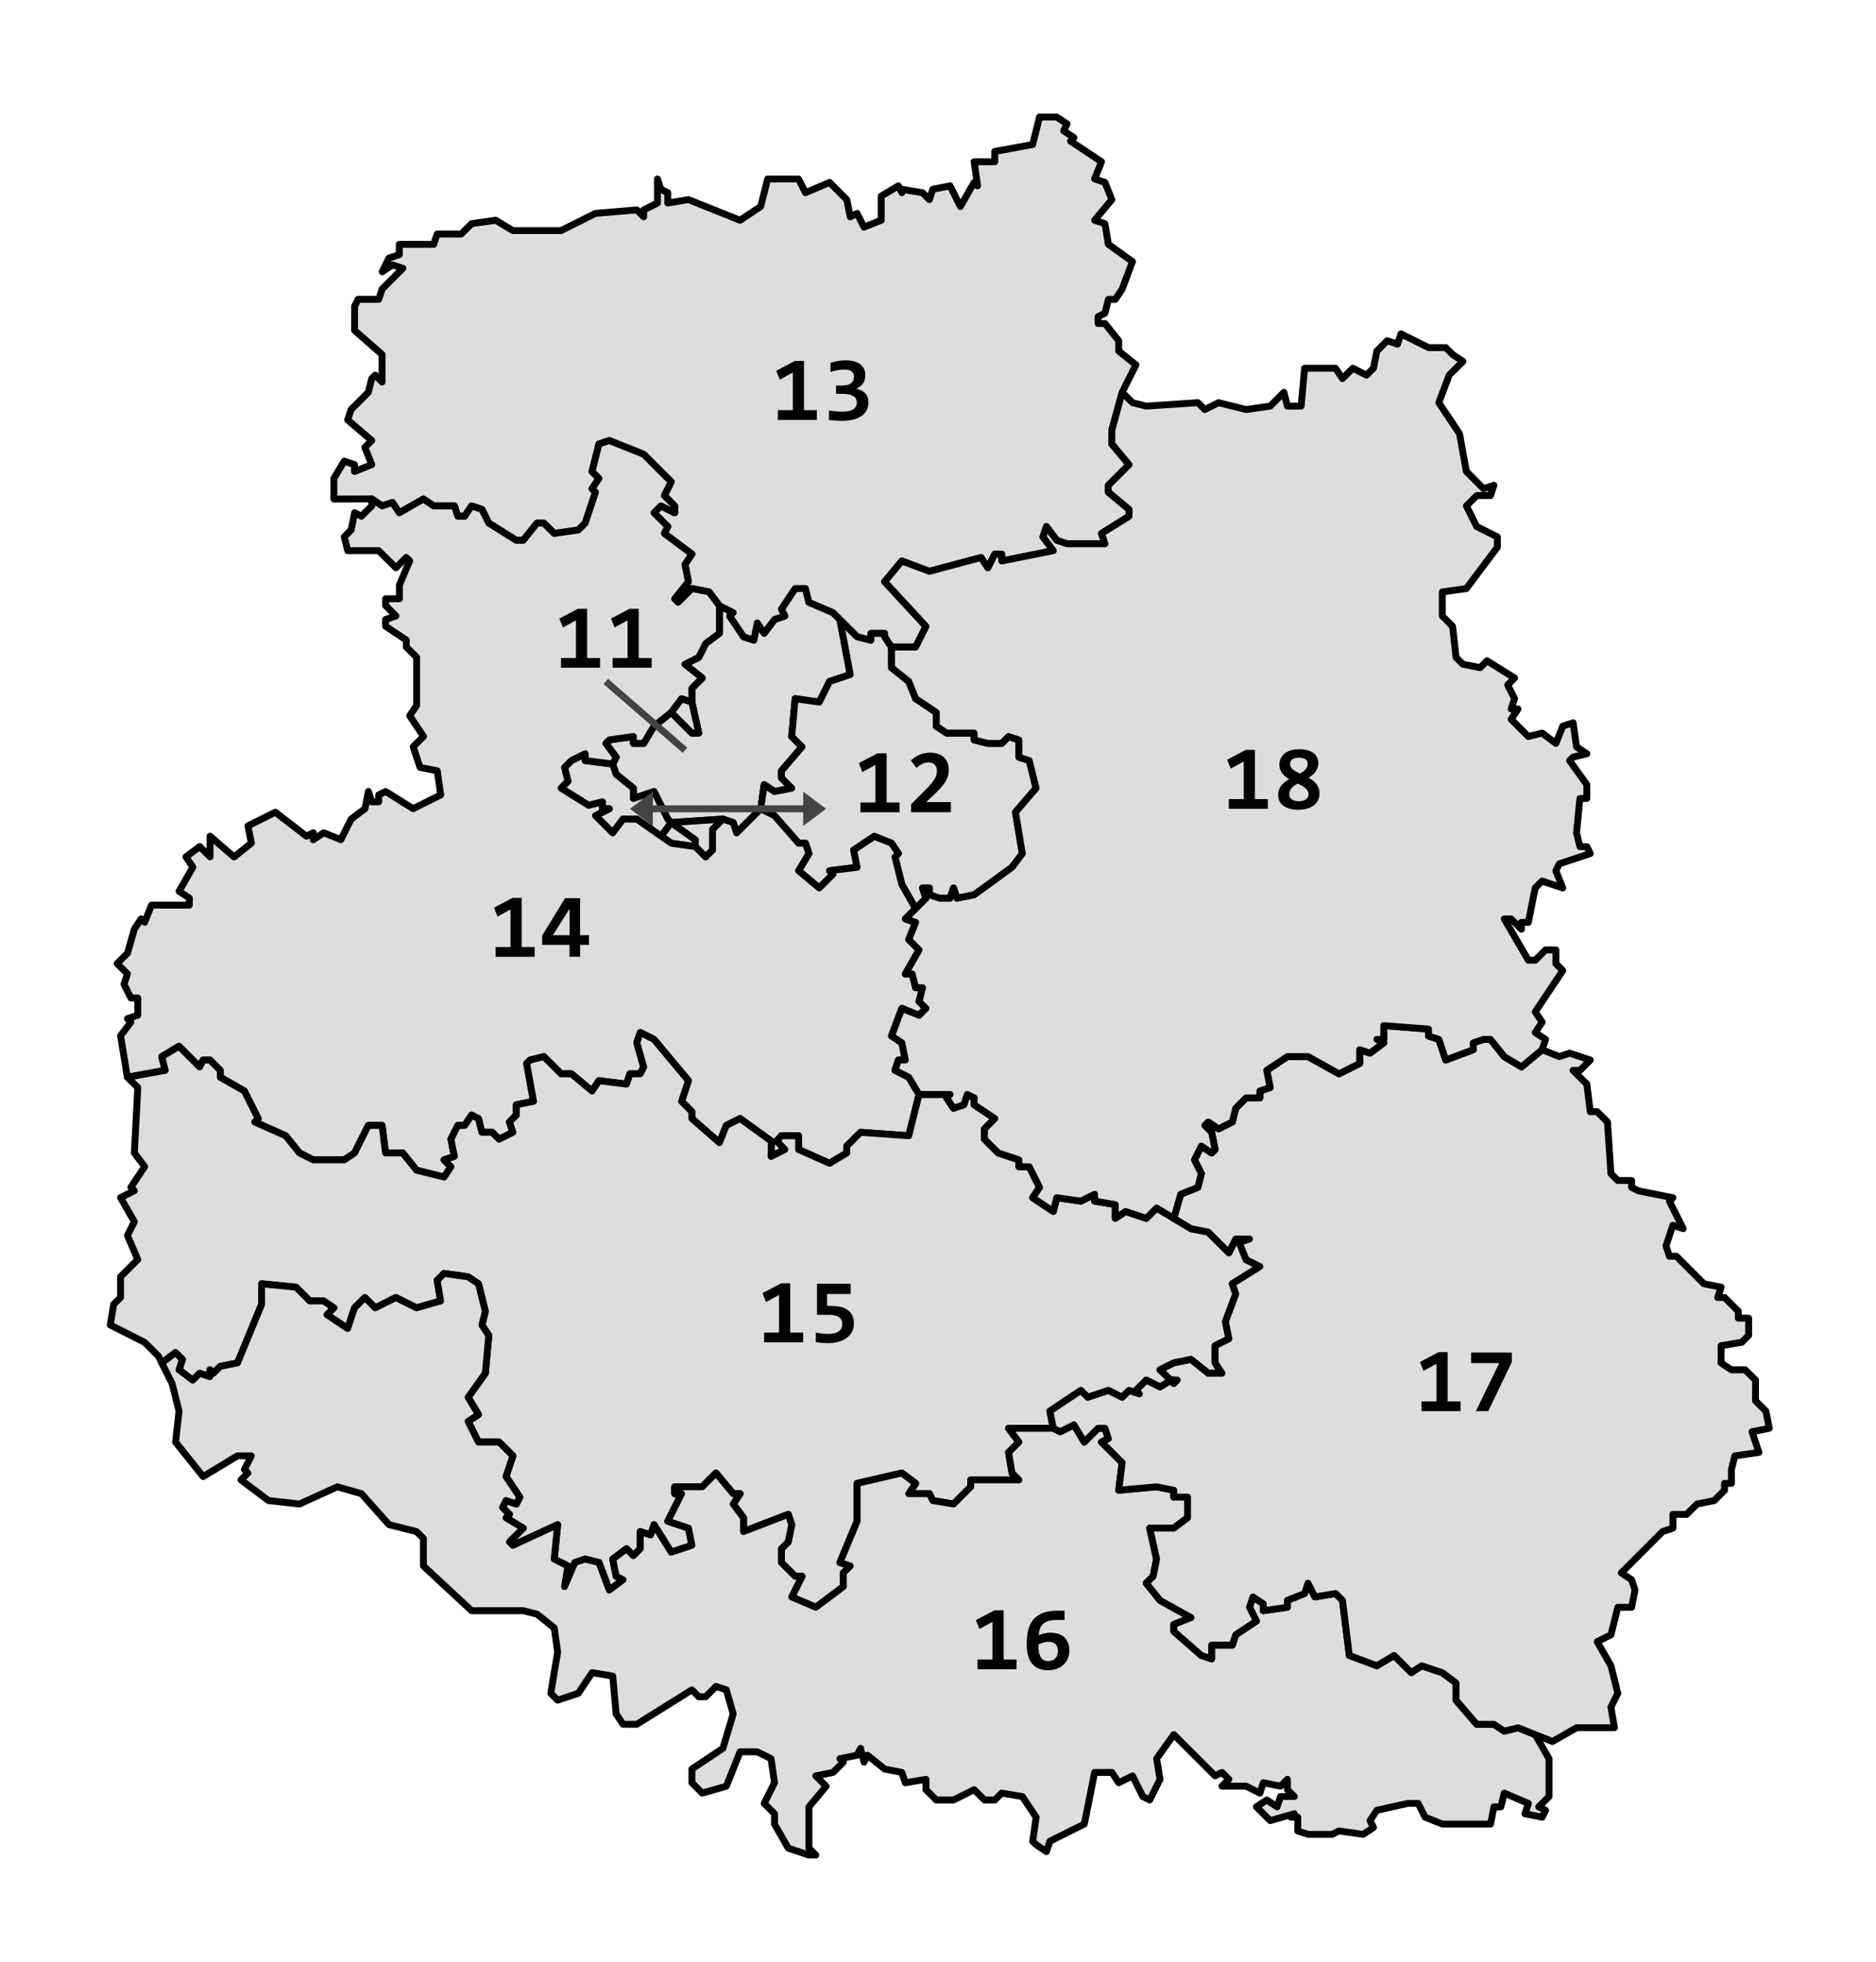 <?xml version="1.0" encoding="UTF-8" standalone="no"?>
<svg xmlns="http://www.w3.org/2000/svg" xmlns:xlink="http://www.w3.org/1999/xlink" version="1.1" width="545" height="570">

<g style="fill:#ddd;fill-rule:evenodd;stroke:black;stroke-width:2px;stroke-linejoin:round">
  <path id="d11" d="
	m 195,239 -3,4 3,2 7,1 v -2 z m 40,-64 -1,-4 h -3 l -4,6 1,2 -3,1 -3,4 -2,-3 -1,5 -3,-1 -4,-6 1,-1 -4,-2 v 8 l -4,3 -2,4 -4,2 5,4 -3,3 0,4 2,9 h -2 l -6,-6 -5,4 -3,5 h -3 l 0,-2 -7,1 -1,1 3,4 -1,2 1,3 5,4 v 3 l 6,-2 4,8 1,1 15,-1 3,1 1,3 7,-7 1,-7 3,2 5,-1 -3,-3 v -2 l 6,-7 -3,-3 1,-11 7,1 3,-6 6,-2 -3,-16 -2,-2 z"/>
  <path id="d12" d="
	m 190,230 -6,2 v -3 l -5,-4 -1,-3 -8,-1 v -2 l -4,2 -2,2 1,4 -2,2 8,5 4,-1 v 2 h 2 l -4,2 5,5 3,-4 h 4 l 7,5 3,-4 -1,-1 z m 20,8 -15,1 7,5 0,2 3,3 2,-2 v -6 l 2,-2 z m -7,-25 -2,-9 -3,-1 -3,4 6,6 z m 54,-29 h -4 v 2 l -4,-1 -5,-5 3,16 -6,2 -3,6 -7,-1 -1,11 3,3 -6,7 v 2 l 3,3 -5,1 -3,-2 -1,7 4,2 7,8 h 2 l 1,3 -3,5 6,5 4,-4 -1,-1 8,-1 -1,-5 6,-4 5,2 2,3 -1,1 2,8 4,7 3,-3 -1,-3 h 2 v 2 l 3,1 h 3 l 1,-3 1,3 5,-1 11,-8 3,-4 -2,-12 6,-7 -2,-8 -3,-1 v -5 l -3,-1 -2,2 h -4 l -4,-1 v -2 h -8 l -3,-2 v -4 l -6,-4 -2,-5 -5,-4 v -6 l -2,-3 z"/>
  <path id="d13" d="
	m 310,36 -3,-2 -5,-2e-5 -2,8 -11,2 v 3 h -6 l 1,7 -1,-1 -4,7 -3,-6 -5,1 -1,3 -2,-2 -6,-1 v 1 l -1,-2 -5,3 v 7 l -5,2 -2,-4 -2,1 -1,-5 -5,-5 -7,3 -2,-4 -9,-2e-5 -2,8 -6,4 -15,-6 -6,1 v -3 l -2,-1 -1,-3 0,7 -4,2 v 2 l -2,-2 -12,1 -10,5 h -14 l -5,-3 -7,1 -3,3 h -7 l -1,3 h -10 v 3 l -3,1 -1.97,3.97 3,-2 3,1 -6,6 -1,3 h -6 l -1,2 -0.03,7.03 8,7 v 8 l -2,-2 -1,1 -1,4 -5,5 -1,3 7,6 -2,2 2,5 -5,2 v -2 l -3,-1 -3,5 v 6 l 11.03,-0.03 2.97,2.03 3,-1 2,3 7,-4 3,2 h 6 l 1,3 h 2 l 2,-3 3,1 2,4 8,5 h 2 l 4,-5 h 2 l 3,3 7,-1 2,-2 3,-9 -1,-1 2,-3 -2,-2 2,-8 3,-1 10,4 8,8 -2,4 3,3 v 2 l -4,-2 -2,2 4,4 -1,2 8,6 -2,3 1,5 -4,5 1,1 4,-4 5,1 3,4 4,2 -1,1 4,6 3,1 1,-5 2,3 3,-4 3,-1 -1,-2 4,-6 h 3 l 1,4 7,3 2,2 5,5 4,1 v -2 h 4 l 0,1 2,3 h 7 l 3,-6 -12,-13 5,-6 8,3 15,-4 2,3 2,-4 h 2 v 2 l 15,-3 -3,-4 1,-3 3,4 3,1 h 11 l -1,-3 8,-5 v -2 l -6,-5 v -2 l 6,-6 -5,-6 v -4 l 3,-11 4,-8 -5,-4 v -3 l -4,-5 h -2 v -2 l 2,-1 1,-4 h 2 l 2,-3 3,-8 -7,-5 -1,-6 -3,-1 5,-6 -2,-5 -3,-1 2,-5 -9,-6 1,-1 -3,-2 z"/>
  <path id="d14" d="
	m 187,132 -10,-4 -3,1 -2,8 2,2 -2,3 1,1 -3,9 -2,2 -7,1 -3,-3 h -2 l -4,5 h -2 l -8,-5 -2,-4 -3,-1 -2,3 h -2 l -1,-3 h -6 l -3,-2 -7,4 -2,-3 -3,1 -2.97,-2.03 v 2 l -3.03,3.03 -1.97,-1.03 -1,5 -2,2 0.97,4.03 h 9 l 5.03,4.97 3,-3 1,1 -3,7 v 4 h -4 v 2 l 3,3 -3.03,1.03 0.03,1.97 6,4 v 2 l 3,3 v 14 l -2,3 4,6 -3,3 2,6 5,1 1,7 -8,4 -8,-5 -2,1 v 2 l -2.03,0.03 -0.97,-3.03 -1,5 -4.03,3.03 -2.97,5.97 -5,-2 -3.03,2.03 0.03,-2.03 -2,1 -9.03,-6.97 -7.97,3.97 1,5 -5.03,4.03 -6.97,-6.03 v 6 l -3,-3 -4,3 2,3 -4,7 3,2 -0.03,2.03 h -11 l -1.97,4.97 -1.03,-0.97 -1.97,2.97 -2,7 -3,3 3,3 -1,3 2,4 h 2 v 5 l -3,1 1,1 -3,4 1.97,12.03 11,-2 -1,-4 5,-3 6,6 1,-2 h 2 l 3,3 v 2 l 7,4 4,8 -1,1 9,4 4,5 4,2 h 9 l 3,-2 4,-8 h 4 l 1,8 h 5 l 4,5 8,2 2,-3 -2,-2 3,-1 -1,-5 2,-4 h 2 l 2,-3 2,1 1,4 h 3 l 2,2 4,-2 -1,-3 2,-2 v -3 l 5,-1 -2,-11 1,-1 4,-1 5,5 h 3 l 6,5 2,-3 8,1 1,-3 h 3 l 1,-2 -2,-7 1,-3 4,2 10,12 -2,6 3,3 v 2 l 8,7 2,-5 4,-2 9.1,6.57 -0.1,4.43 4,-2 -2.35,-2.48 1.35,-1.52 h 5 v 4 l 9,4 5,-3 v -2 l 4,-4 14,1 3,-12 -3,-5 -4,-2 1,-3 h 2 l -1,-5 -3,-2 3,-8 5,2 2,-2 -2,-2 1,-4 h -2 l -1,-4 h -2 l 4,-7 -3,-3 2,-5 -3,-1 3,-3 -4,-7 -2,-8 1,-1 -2,-3 -5,-2 -6,4 1,5 -8,1 1,1 -4,4 -6,-5 3,-5 -1,-3 h -2 l -7,-8 -4,-2 -7,7 -1,-3 -3,-1 -3,3 v 6 l -2,2 -3,-3 -7,-1 -10,-7 h -4 l -3,4 -5,-5 4,-2 h -2 v -2 l -4,1 -8,-5 2,-2 -1,-4 2,-2 4,-2 v 2 l 8,1 1,-2 -3,-4 1,-1 7,-1 v 2 h 3 l 3,-5 5,-4 3,-4 3,1 0,-4 3,-3 -5,-4 4,-2 2,-4 4,-3 v -8 l -3,-4 -5,-1 -4,4 -1,-1 4,-5 -1,-5 2,-3 -8,-6 1,-2 -4,-4 2,-2 4,2 v -2 l -3,-3 2,-4 z"/>
  <path id="d15" d="
	m 363,360 h -4 l -2,4 -6,-6 -5,-1 -5,-3 -5,-3 -3,3 -6,-2 -3,2 v -4 l -6,-1 v -2 l -4,2 -7,-1 -1,4 -6,-4 2,-3 -3,-6 h -3 v -2 l -6,-2 -4,-4 v -3 l 3,-3 -6,-4 v -2 l -2,-1 -1,3 -3,1 -2,-3 1,-1 h -9 l -3,12 -14,-1 -4,4 0,2 -5,3 -9,-4 0,-4 h -5 l -1.35,1.52 2.35,2.48 -4,2 0.1,-4.43 -9.1,-6.57 -4,2 -2,5 -8,-7 0,-2 -3,-3 2,-6 -10,-12 -4,-2 -1,3 2,7 -1,2 h -3 l -1,3 -8,-1 -2,3 -6,-5 h -3 l -5,-5 -4,1 -1,1 2,11 -5,1 0,3 -2,2 1,3 -4,2 -2,-2 h -3 l -1,-4 -2,-1 -2,3 h -2 l -2,4 1,5 -3,1 2,2 -2,3 -8,-2 -4,-5 h -5 l -1,-8 h -4 l -4,8 -3,2 h -9 l -4,-2 -4,-5 -9,-4 1,-1 -4,-8 -7,-4 v -2 l -3,-3 h -2 l -1,2 -6,-6 -5,3 1,4 -11,2 3.03,2.97 -1,19 3,4 -4,6 1,1 -4,2 4,7 -2,4 3,7 -5,5 v 6 l -2,2 -1,6 9.99,5.06 4,4 0.99,1.98 4,-3 2,2 -1,3 4,3 2,-2 3,1 v -2 l 1,1 2,-2 5,-1 7,-17 v -6 l 10,1 4,4 h 4 l 3,2 -2,2 6,4 2,-6 3,-3 3,3 6,-3 6,3 7,-2 -1,-6 2,-2 7,1 3,2 2,8 -1,4 2,3 -1,11 -5,7 3,5 -3,2 3,6 h 6 l 4,4 -2,6 4,6 -1,2 -3,-1 -1,2 2,2 -1,1 5,3 -4,4 1,1 13,-6 -1,10 4,2 -1,6 3,-7 3,-1 4,1 3,8 4,-3 -2,-1 -1,-5 4,-3 2,2 2,-2 v -5 l 3,1 1,-3 5,8 6,-2 -1,-5 -6,-2 4,-8 h -2 v -2 h 8 l 4,-4 5,6 h 2 l -2,3 3,4 v 4 l 13,-5 1,3 -1,5 -2,2 v 4 l 4,4 h 2 l -3,6 7,3 8,-6 v -4 l 2,-2 -3,-1 5,-12 v -11 l 13,-3 4,3 -2,3 h 6 l 1,2 6,1 5,-5 v -2 h 14 l -2,-2 -1,-6 3,-3 -3,-4 h 13 l -1,-5 9,-6 2,2 6,-2 4,2 2,-2 3,1 -1,-1 3,-3 4,2 2.92,-1.8 1.08,0.8 1,-1 -2.01,-0.14 -2.99,-2.86 4,-2 5,-1 5,4 h 4 l -2,-3 -4e-4,-5 4,-2 -1,-5 3,-8 -1,-3 8,-5 -4,-2 -2,-5 z"/>
  <path id="d16" d="
	m 446,504 -5,-2 -4,1 -3,-2 h -5 l -6,-7 v -5 l -4,-3 -6,-2 -3,2 -5,-5 -5,3 -8,-3 -2,-16 -2,-2 -6,1 -2,-4 -1,3 -5,2 v 2 l -7,1 v -2 l -3,-2 -1,3 2,4 -6,4 -1,3 h -6 v 4 l -3,-1 -8,-7 v -2 l 5,-2 -9,-5 -4,-5 2,-2 1,-5 -2,-9 h 7 l 4,-3 v -6 h -4 v -2 l -5,-1 -11,1 1,-8 -6,-6 2,-1 -1,-3 h -2 l -4,4 -3,-5 -4,2 -2,-1 h -13 l 3,4 -3,3 1,6 2,2 h -14 v 2 l -5,5 -6,-1 -1,-2 h -6 l 2,-3 -4,-3 -13,3 v 11 l -5,12 3,1 -2,2 v 4 l -8,6 -7,-3 3,-6 h -2 l -4,-4 v -4 l 2,-2 1,-5 -1,-3 -13,5 v -4 l -3,-4 2,-3 h -2 l -5,-6 -4,4 h -8 v 2 h 2 l -4,8 6,2 1,5 -6,2 -5,-8 -1,3 -3,-1 v 5 l -2,2 -2,-2 -4,3 1,5 2,1 -4,3 -3,-8 -4,-1 -3,1 -3,7 1,-6 -4,-2 1,-10 -13,6 -1,-1 4,-4 -5,-3 1,-1 -2,-2 1,-2 3,1 1,-2 -4,-6 2,-6 -4,-4 h -6 l -3,-6 3,-2 -3,-5 5,-7 1,-11 -2,-3 1,-4 -2,-8 -3,-2 -7,-1 -2,2 1,6 -7,2 -6,-3 -6,3 -3,-3 -3,3 -2,6 -6,-4 2,-2 -3,-2 h -4 l -4,-4 -10,-1 v 6 l -7,17 -5,1 -2,2 -1,-1 v 2 l -3,-1 -2,2 -4,-3 1,-3 -2,-2 -4,3 3.01,6.02 2,8 -1,9 8,10 10,-6.02 h 4 l -2,4 1,1 -2,2 8,6 9,1 11,-5 7,2 8,9 8,2 2,2 v 8 l 14,13 h 15 l 4,1 5,4 1,7 -2,12 2,2 6,-2 4,-6 6,1 1,11 2,3 h 4 l 16,-10 2,2 h 2 l 3,-3 3,1 2,7 -3,10 -9,6 v 4 l 3,3 7,-2 4,-10 h 5 l 4,2 1,7 -3,6 3,3 v 3 l 4,7 6,2 h 2 l -2,-2 v -12 l 5,-6 -3,-3 5,-1 3,-3 -1,-1 5,-1 1,-2 1,4 1,-2 5,4 5,1 1,3 6,-1 v 3 l 3,3 h 5 l 6,-3 3,3 h 3 l 2,-2 6,1 4,6 -1,7 1,0.99 3,2.01 1,-3.01 10,-5 3,-15 h 5 l 2,3.01 4,-2.01 3,6 2,1 3,-6 -1,-6 5,-6.99 12,11.99 2,-1 2,2 -2,2 h 7 l 4,2 1,-3 5,1 2,-2 v 3 l 2,2 h -4 l -1,3 -3,-1.99 -3,1.99 4,4 7,-2 -1,1 h 2 v 4 l 3,1 h 7 l 2,-1 7,1 3,-2 -1,-2 2,-3 9,-2 3,0.01 2,4 5,2 h 14 l 1,-5 h 2 l 1,-4 7,3 -1,3 5,1 1,-2 -2,-1 3,-3 v -11 z"/>
  <path id="d17" d="
	m 462,308 -6,-2 -3,1 -5,-2 -6,5 -5,-3 -4,-5 h -2 l -3,1 v 2 l -8,3 -2,-6 -3,-1 v -2 l -13,-1 v 4 h -2 l 2,1 -4,3 -3,-1 v 4 l -6,3 -9,-5 h -6 l -6,4 1,5 -3,1 v 2 h -4 l -3,3 -1,4 -4,2 -3,-2 -1,1 2,2 1,5 -1,1 -3,-2 -2,4 2,4 -1,4 -5,2 -2,7 5,3 5,1 6,6 2,-4 h 4 l -3,1 2,5 4,2 -8,5 1,3 -3,8 1,5 -4,2 v 5 l 2,3 h -4 l -5,-4 -5,1 -4,2 2.99,2.86 2.01,0.14 -1,1 -1.08,-0.8 -2.92,1.8 -4,-2 -3,3 1,1 -3,-1 -2,2 -4,-2 -6,2 -2,-2 -9,6 1,5 2,1 4,-2 3,5 4,-4 h 2 l 1,3 -2,1 6,6 -1,8 11,-1 5,1 v 2 h 4 v 6 l -4,3 h -7 l 2,9 -1,5 -2,2 4,5 9,5 -5,2 v 2 l 8,7 3,1 v -4 h 6 l 1,-3 6,-4 -2,-4 1,-3 3,2 v 2 l 7,-1 v -2 l 5,-2 1,-3 2,4 6,-1 2,2 2,16 8,3 5,-3 5,5 3,-2 6,2 4,3 v 5 l 6,7 h 5 l 3,2 4,-1 5,2 5,2 7,-4 h 11 l -1,-6 2,-4 -2,-8 -4,-7 4,-2 2,-8 h 4 l 1,-5 -1,-3 -3,-2 12,-12 3,-1 v -4 h 4 l 3,-3 5,-1 3,-3 v -2 h 2 l -0.01,-4 1,-4 7,-1 -2,-6 5,-1 -0.99,-5 -3,-3 v -6 l -3,-3 h -4 l -3,-2 v -5 l 6,-1 2,-2 v -5 h -3 v -2 l -4,-4 h -2 l 1,-3 -5,-1 -8.01,-8 h -2 l -1,-3 2,-6 3,1 -4,-8 1,-1 -10,-2 -2,-1 v -2 h -4 l -2,-2 -1,-15 -3,-3 h -2 l -1,-8 -4,-4 h 2 z"/>
  <path id="d18" d="
	m 422,103 -2,-2 -5,0 -8,-4 -1,3 -3,-1 -3,3 -1,5 -2,2 -4,-2 -3,3 -2,-3 h -9 l -1,11 h -4 l -1,-4 -4,4 -7,1 -8,-2 -4,2 -2,-2 -15,1 -4,-1 -3,-3 -3,11 0,4 5,6 -6,6 v 2 l 6,5 v 2 l -8,5 1,3 h -11 l -3,-1 -3,-4 -1,3 3,4 -15,3 v -2 h -2 l -2,4 -2,-3 -15,4 -8,-3 -5,6 12,13 -3,6 h -7 v 6 l 5,4 2,5 6,4 v 4 l 3,2 h 8 v 2 l 4,1 h 4 l 2,-2 3,1 v 5 l 3,1 2,8 -6,7 2,12 -3,4 -11,8 -5,1 -1,-3 -1,3 h -3 l -3,-1 v -2 h -2 l 1,3 -3,3 -3,3 3,1 -2,5 3,3 -4,7 h 2 l 1,4 h 2 l -1,4 2,2 -2,2 -5,-2 -3,8 3,2 1,5 h -2 l -1,3 4,2 3,5 h 9 l -1,1 2,3 3,-1 1,-3 2,1 v 2 l 6,4 -3,3 v 3 l 4,4 6,2 v 2 h 3 l 3,6 -2,3 6,4 1,-4 7,1 4,-2 v 2 l 6,1 v 4 l 3,-2 6,2 3,-3 5,3 2,-7 5,-2 1,-4 -2,-4 2,-4 3,2 1,-1 -1,-5 -2,-2 1,-1 3,2 4,-2 1,-4 3,-3 h 4 v -2 l 3,-1 -1,-5 6,-4 h 6 l 9,5 6,-3 v -4 l 3,1 4,-3 -2,-1 h 2 v -4 l 13,1 v 2 l 3,1 2,6 8,-3 v -2 l 3,-1 h 2 l 4,5 5,3 6,-5 1,-3 -3,-2 2,-3 -2,-3 8,-12 -2,-2 v -4 h -3 l -3,3 h -2 l -7,-12 h 2 l 3,3 v -2 h 2 l 1.99,-10 2,-2 6,2 -2,-5 1,-2 9,-3 -1,-2 h -2 l -1,-4 1,-10 h 2 v -4 l -5,-7 1,-1 4.01,-1 -3,-2 -1,-7 -3,1 -2,5 -4,-3 -4,1 -5,-5 2,-3 h -2 l 1,-3 -2,-4 2,-2 -8,-5 -2,2 -5,-1 -2,-2 -1,-9 -3,-3 v -7 l 7,-1 9,-12 v -3 l -6,-3 -3,-6 3,-3 h 4 l 1,-3 -3,1 -5,-5 -2,-11 -6,-9 3,-8 4,-4 z"/>
</g>

<switch style="fill:#8bf;fill-rule:evenodd;stroke:black;stroke-width:2px;stroke-linejoin:round">
  <use systemLanguage="d11" xlink:href="#d11"/>
  <use systemLanguage="d12" xlink:href="#d12"/>
  <use systemLanguage="d13" xlink:href="#d13"/>
  <use systemLanguage="d14" xlink:href="#d14"/>
  <use systemLanguage="d15" xlink:href="#d15"/>
  <use systemLanguage="d16" xlink:href="#d16"/>
  <use systemLanguage="d17" xlink:href="#d17"/>
  <use systemLanguage="d18" xlink:href="#d18"/>
</switch>

<!--Arrows-->
<defs>
 <marker id="arrow_start" markerWidth="5" markerHeight="5" refX="2.9" refY="1.5" orient="auto" markerUnits="strokeWidth">
  <path d="m 4,0 v 3 l -2,-1.5 z" fill="#444"/>
 </marker>
 <marker id="arrow_end" markerWidth="5" markerHeight="5" refX="2.1" refY="1.5" orient="auto" markerUnits="strokeWidth">
  <path d="m 1,0 v 3 l 2,-1.5 z" fill="#444"/>
 </marker>
</defs>

<g style="fill:none;stroke:#444;stroke-width:2px">
 <path d="m 186,235 h 51" marker-start="url(#arrow_start)" marker-end="url(#arrow_end)"/>
 <path d="m 176,198 l 23,20"/>
</g>

<!--Numbers-->
<defs>
<path id="a1" d="
	m 6.9,-17.12 -5.4,2.85 1.04,2.59 3.78,-2.08 v 10.94 h -4.34 v 2.83 h 11.33 v -2.83 h -3.74 v -14.3 z"/>
<path id="a2" d="
	m 7.1,-17.3 c -1.08,0 -2.08,0.21 -3.01,0.62 -0.92,0.41 -1.75,0.95 -2.49,1.64 l 1.68,2.16 c 0.51,-0.49 1.05,-0.87 1.63,-1.16 0.57,-0.3 1.19,-0.44 1.86,-0.44 0.39,0 0.74,0.07 1.04,0.2 0.3,0.12 0.56,0.29 0.76,0.51 0.2,0.21 0.35,0.46 0.46,0.75 0.1,0.29 0.16,0.59 0.16,0.91 0,0.39 -0.04,0.77 -0.12,1.13 -0.08,0.36 -0.24,0.76 -0.49,1.2 -0.24,0.43 -0.59,0.91 -1.05,1.46 -0.45,0.55 -1.06,1.2 -1.81,1.95 l -4.02,4.02 v 2.34 h 11.55 v -2.93 h -7.17 l 2.47,-2.36 c 0.65,-0.62 1.23,-1.2 1.73,-1.76 0.51,-0.56 0.94,-1.11 1.29,-1.67 0.35,-0.56 0.61,-1.12 0.79,-1.71 0.18,-0.59 0.27,-1.23 0.27,-1.9 -1e-6,-0.82 -0.14,-1.54 -0.4,-2.16 -0.26,-0.62 -0.63,-1.15 -1.12,-1.56 -0.48,-0.42 -1.06,-0.73 -1.73,-0.94 -0.68,-0.22 -1.43,-0.33 -2.27,-0.33 z"/>
<path id="a3" d="
	m 6.67,-17.3 c -0.39,0 -0.77,0.01 -1.13,0.04 -0.36,0.03 -0.72,0.07 -1.08,0.13 -0.36,0.06 -0.71,0.13 -1.07,0.22 -0.36,0.09 -0.73,0.2 -1.12,0.33 v 2.67 c 0.7,-0.22 1.39,-0.39 2.04,-0.52 0.66,-0.13 1.33,-0.2 2,-0.2 0.95,0 1.65,0.18 2.1,0.55 0.45,0.36 0.68,0.88 0.68,1.57 0,0.34 -0.06,0.66 -0.17,0.98 -0.11,0.3 -0.31,0.57 -0.57,0.79 -0.26,0.23 -0.62,0.41 -1.07,0.55 -0.44,0.13 -1,0.2 -1.68,0.2 h -1.73 v 2.42 h 1.89 c 0.72,0 1.34,0.06 1.86,0.18 0.53,0.11 0.96,0.28 1.3,0.5 0.34,0.21 0.59,0.46 0.75,0.77 0.16,0.3 0.25,0.64 0.25,1.02 0,0.43 -0.08,0.81 -0.25,1.15 -0.16,0.34 -0.4,0.62 -0.74,0.86 -0.34,0.23 -0.77,0.4 -1.29,0.52 -0.52,0.12 -1.14,0.18 -1.86,0.18 -0.74,0 -1.45,-0.03 -2.13,-0.09 -0.68,-0.07 -1.29,-0.16 -1.84,-0.26 v 2.76 c 0.24,0.04 0.52,0.08 0.82,0.1 0.3,0.03 0.62,0.06 0.94,0.08 0.32,0.03 0.64,0.04 0.96,0.05 0.33,0.02 0.64,0.03 0.94,0.03 1.33,0 2.48,-0.13 3.46,-0.38 0.98,-0.25 1.79,-0.61 2.44,-1.08 0.65,-0.48 1.13,-1.05 1.45,-1.72 0.31,-0.68 0.47,-1.44 0.47,-2.28 0,-0.53 -0.09,-1.01 -0.26,-1.45 -0.16,-0.43 -0.41,-0.82 -0.73,-1.15 -0.31,-0.34 -0.69,-0.61 -1.13,-0.82 -0.44,-0.22 -0.94,-0.37 -1.48,-0.46 0.85,-0.34 1.51,-0.83 1.98,-1.46 0.48,-0.64 0.71,-1.48 0.71,-2.51 0,-0.65 -0.12,-1.24 -0.36,-1.77 -0.24,-0.53 -0.61,-0.98 -1.09,-1.34 -0.48,-0.37 -1.07,-0.66 -1.79,-0.86 -0.7,-0.2 -1.52,-0.3 -2.46,-0.3 z"/>
<path id="a4" d="
	m 7.15,-17.02 -6.64,10.83 v 2.72 h 7.92 v 3.46 h 3.1 v -3.46 h 2.58 v -2.8 h -2.58 v -10.75 z m 1.31,3.07 v 7.68 h -4.84 z"/>
<path id="a5" d="
	m 2.34,-17.02 v 9.05 h 3.33 c 1.41,0 2.44,0.23 3.07,0.68 0.63,0.44 0.95,1.12 0.95,2.04 0,0.89 -0.34,1.58 -1.03,2.08 -0.68,0.49 -1.67,0.74 -2.97,0.74 -0.67,0 -1.32,-0.03 -1.97,-0.1 -0.64,-0.08 -1.21,-0.18 -1.71,-0.3 v 2.77 c 0.25,0.04 0.53,0.08 0.82,0.12 0.3,0.04 0.6,0.08 0.91,0.11 0.31,0.03 0.62,0.05 0.92,0.06 0.3,0.02 0.59,0.03 0.86,0.03 1.08,0 2.07,-0.13 2.99,-0.38 0.92,-0.25 1.72,-0.62 2.4,-1.11 0.68,-0.49 1.21,-1.08 1.59,-1.78 0.38,-0.71 0.57,-1.52 0.57,-2.44 0,-1.01 -0.18,-1.84 -0.55,-2.5 -0.36,-0.66 -0.84,-1.18 -1.45,-1.56 -0.6,-0.39 -1.29,-0.66 -2.08,-0.82 -0.79,-0.16 -1.62,-0.23 -2.49,-0.23 h -1.22 v -3.46 h 6.85 v -2.99 z"/>
<path id="a6" d="
	m 10.3,-17.02 c -1.21,0 -2.26,0.11 -3.18,0.34 -0.91,0.22 -1.7,0.53 -2.37,0.94 -0.67,0.4 -1.23,0.89 -1.68,1.47 -0.44,0.58 -0.8,1.23 -1.07,1.95 -0.26,0.71 -0.45,1.49 -0.56,2.34 -0.11,0.84 -0.17,1.73 -0.17,2.67 0,2.57 0.53,4.48 1.58,5.73 1.05,1.25 2.57,1.88 4.56,1.88 0.91,0 1.75,-0.13 2.51,-0.4 0.76,-0.27 1.42,-0.65 1.97,-1.15 0.56,-0.5 0.99,-1.1 1.3,-1.8 0.31,-0.7 0.47,-1.48 0.47,-2.34 0,-0.82 -0.12,-1.55 -0.35,-2.19 -0.23,-0.64 -0.57,-1.19 -1.04,-1.64 -0.46,-0.45 -1.04,-0.79 -1.73,-1.03 -0.69,-0.24 -1.5,-0.36 -2.42,-0.36 -0.63,0 -1.24,0.07 -1.82,0.21 -0.57,0.14 -1.09,0.32 -1.54,0.54 l 0.03,-0.31 c 0.06,-0.64 0.19,-1.22 0.39,-1.73 0.2,-0.51 0.5,-0.95 0.9,-1.3 0.4,-0.36 0.92,-0.63 1.55,-0.82 0.63,-0.19 1.42,-0.29 2.36,-0.29 h 2.27 v -2.7 z m -2.67,9.05 c 0.48,0 0.88,0.07 1.22,0.21 0.35,0.13 0.63,0.32 0.85,0.56 0.23,0.23 0.39,0.52 0.49,0.86 0.1,0.33 0.16,0.69 0.16,1.09 0,0.43 -0.07,0.82 -0.2,1.17 -0.13,0.35 -0.32,0.65 -0.56,0.91 -0.23,0.25 -0.52,0.45 -0.86,0.59 -0.34,0.14 -0.72,0.21 -1.13,0.21 -0.49,0 -0.92,-0.08 -1.29,-0.25 -0.36,-0.17 -0.67,-0.45 -0.92,-0.83 -0.24,-0.38 -0.43,-0.87 -0.55,-1.47 -0.12,-0.61 -0.18,-1.35 -0.18,-2.23 0.18,-0.1 0.39,-0.2 0.61,-0.3 0.23,-0.1 0.48,-0.18 0.73,-0.26 0.26,-0.08 0.53,-0.14 0.79,-0.18 0.28,-0.05 0.56,-0.08 0.83,-0.08 z"/>
<path id="a7" d="
	m 1.38,-17.02 v 3.07 h 8.16 l -6.77,13.95 h 3.59 l 6.84,-14.24 v -2.77 z"/>
<path id="a8" d="
	m 7.41,-17.3 c -0.96,0 -1.8,0.12 -2.53,0.35 -0.71,0.23 -1.31,0.55 -1.78,0.96 -0.47,0.41 -0.83,0.89 -1.07,1.43 -0.23,0.54 -0.35,1.11 -0.35,1.73 0,0.53 0.07,1 0.22,1.42 0.16,0.42 0.36,0.79 0.62,1.13 0.26,0.34 0.56,0.64 0.9,0.91 0.35,0.27 0.72,0.52 1.11,0.74 -0.43,0.25 -0.85,0.53 -1.24,0.82 -0.38,0.3 -0.72,0.63 -1.02,1 -0.3,0.37 -0.53,0.79 -0.7,1.25 -0.16,0.45 -0.25,0.97 -0.25,1.55 0,0.65 0.13,1.24 0.38,1.77 0.26,0.53 0.64,0.98 1.13,1.35 0.5,0.37 1.12,0.66 1.85,0.87 0.74,0.2 1.58,0.3 2.54,0.3 0.86,0 1.66,-0.1 2.4,-0.3 0.75,-0.2 1.39,-0.5 1.94,-0.9 0.56,-0.4 0.99,-0.89 1.3,-1.48 0.31,-0.59 0.47,-1.27 0.47,-2.04 0,-0.59 -0.09,-1.11 -0.26,-1.57 -0.16,-0.47 -0.39,-0.89 -0.69,-1.25 -0.29,-0.37 -0.62,-0.7 -1.02,-0.98 -0.38,-0.29 -0.79,-0.55 -1.21,-0.78 0.39,-0.24 0.76,-0.5 1.11,-0.78 0.35,-0.29 0.65,-0.6 0.9,-0.95 0.25,-0.36 0.45,-0.75 0.6,-1.19 0.15,-0.43 0.22,-0.92 0.22,-1.46 0,-0.58 -0.13,-1.11 -0.38,-1.59 -0.24,-0.49 -0.6,-0.9 -1.08,-1.25 -0.47,-0.35 -1.05,-0.61 -1.74,-0.79 -0.69,-0.19 -1.49,-0.29 -2.37,-0.29 z m -0.08,2.45 c 0.83,0 1.47,0.15 1.91,0.44 0.44,0.3 0.66,0.72 0.66,1.29 0,0.34 -0.06,0.65 -0.18,0.92 -0.12,0.28 -0.28,0.54 -0.48,0.77 -0.2,0.23 -0.44,0.45 -0.71,0.65 -0.27,0.19 -0.56,0.37 -0.87,0.55 -0.4,-0.19 -0.78,-0.38 -1.13,-0.57 -0.35,-0.19 -0.65,-0.4 -0.91,-0.61 -0.26,-0.23 -0.46,-0.47 -0.61,-0.73 -0.15,-0.26 -0.22,-0.55 -0.22,-0.88 0,-0.61 0.22,-1.06 0.66,-1.37 0.44,-0.3 1.07,-0.46 1.89,-0.46 z m -0.34,7.5 c 0.43,0.21 0.83,0.42 1.21,0.64 0.38,0.22 0.72,0.45 1,0.69 0.29,0.24 0.51,0.51 0.68,0.81 0.16,0.29 0.25,0.61 0.25,0.98 0,0.36 -0.08,0.66 -0.22,0.92 -0.15,0.25 -0.35,0.46 -0.61,0.62 -0.25,0.16 -0.55,0.29 -0.88,0.37 -0.34,0.08 -0.7,0.12 -1.08,0.12 -0.84,0 -1.52,-0.17 -2.03,-0.52 -0.51,-0.35 -0.77,-0.85 -0.77,-1.51 0,-0.37 0.07,-0.71 0.2,-1 0.13,-0.3 0.3,-0.58 0.52,-0.83 0.23,-0.25 0.49,-0.48 0.78,-0.69 0.3,-0.21 0.62,-0.4 0.96,-0.59 z"/>
</defs>

<!--11--><use xlink:href="#a1" transform="translate(161,194)"/><use xlink:href="#a1" transform="translate(176,194)"/>
<!--12--><use xlink:href="#a1" transform="translate(248,236)"/><use xlink:href="#a2" transform="translate(263,236)"/>
<!--13--><use xlink:href="#a1" transform="translate(224,122)"/><use xlink:href="#a3" transform="translate(239,122)"/>
<!--14--><use xlink:href="#a1" transform="translate(142,278)"/><use xlink:href="#a4" transform="translate(157,278)"/>
<!--15--><use xlink:href="#a1" transform="translate(220,390)"/><use xlink:href="#a5" transform="translate(235,390)"/>
<!--16--><use xlink:href="#a1" transform="translate(282,485)"/><use xlink:href="#a6" transform="translate(297,485)"/>
<!--17--><use xlink:href="#a1" transform="translate(411,410)"/><use xlink:href="#a7" transform="translate(426,410)"/>
<!--18--><use xlink:href="#a1" transform="translate(355,235)"/><use xlink:href="#a8" transform="translate(370,235)"/>

</svg>